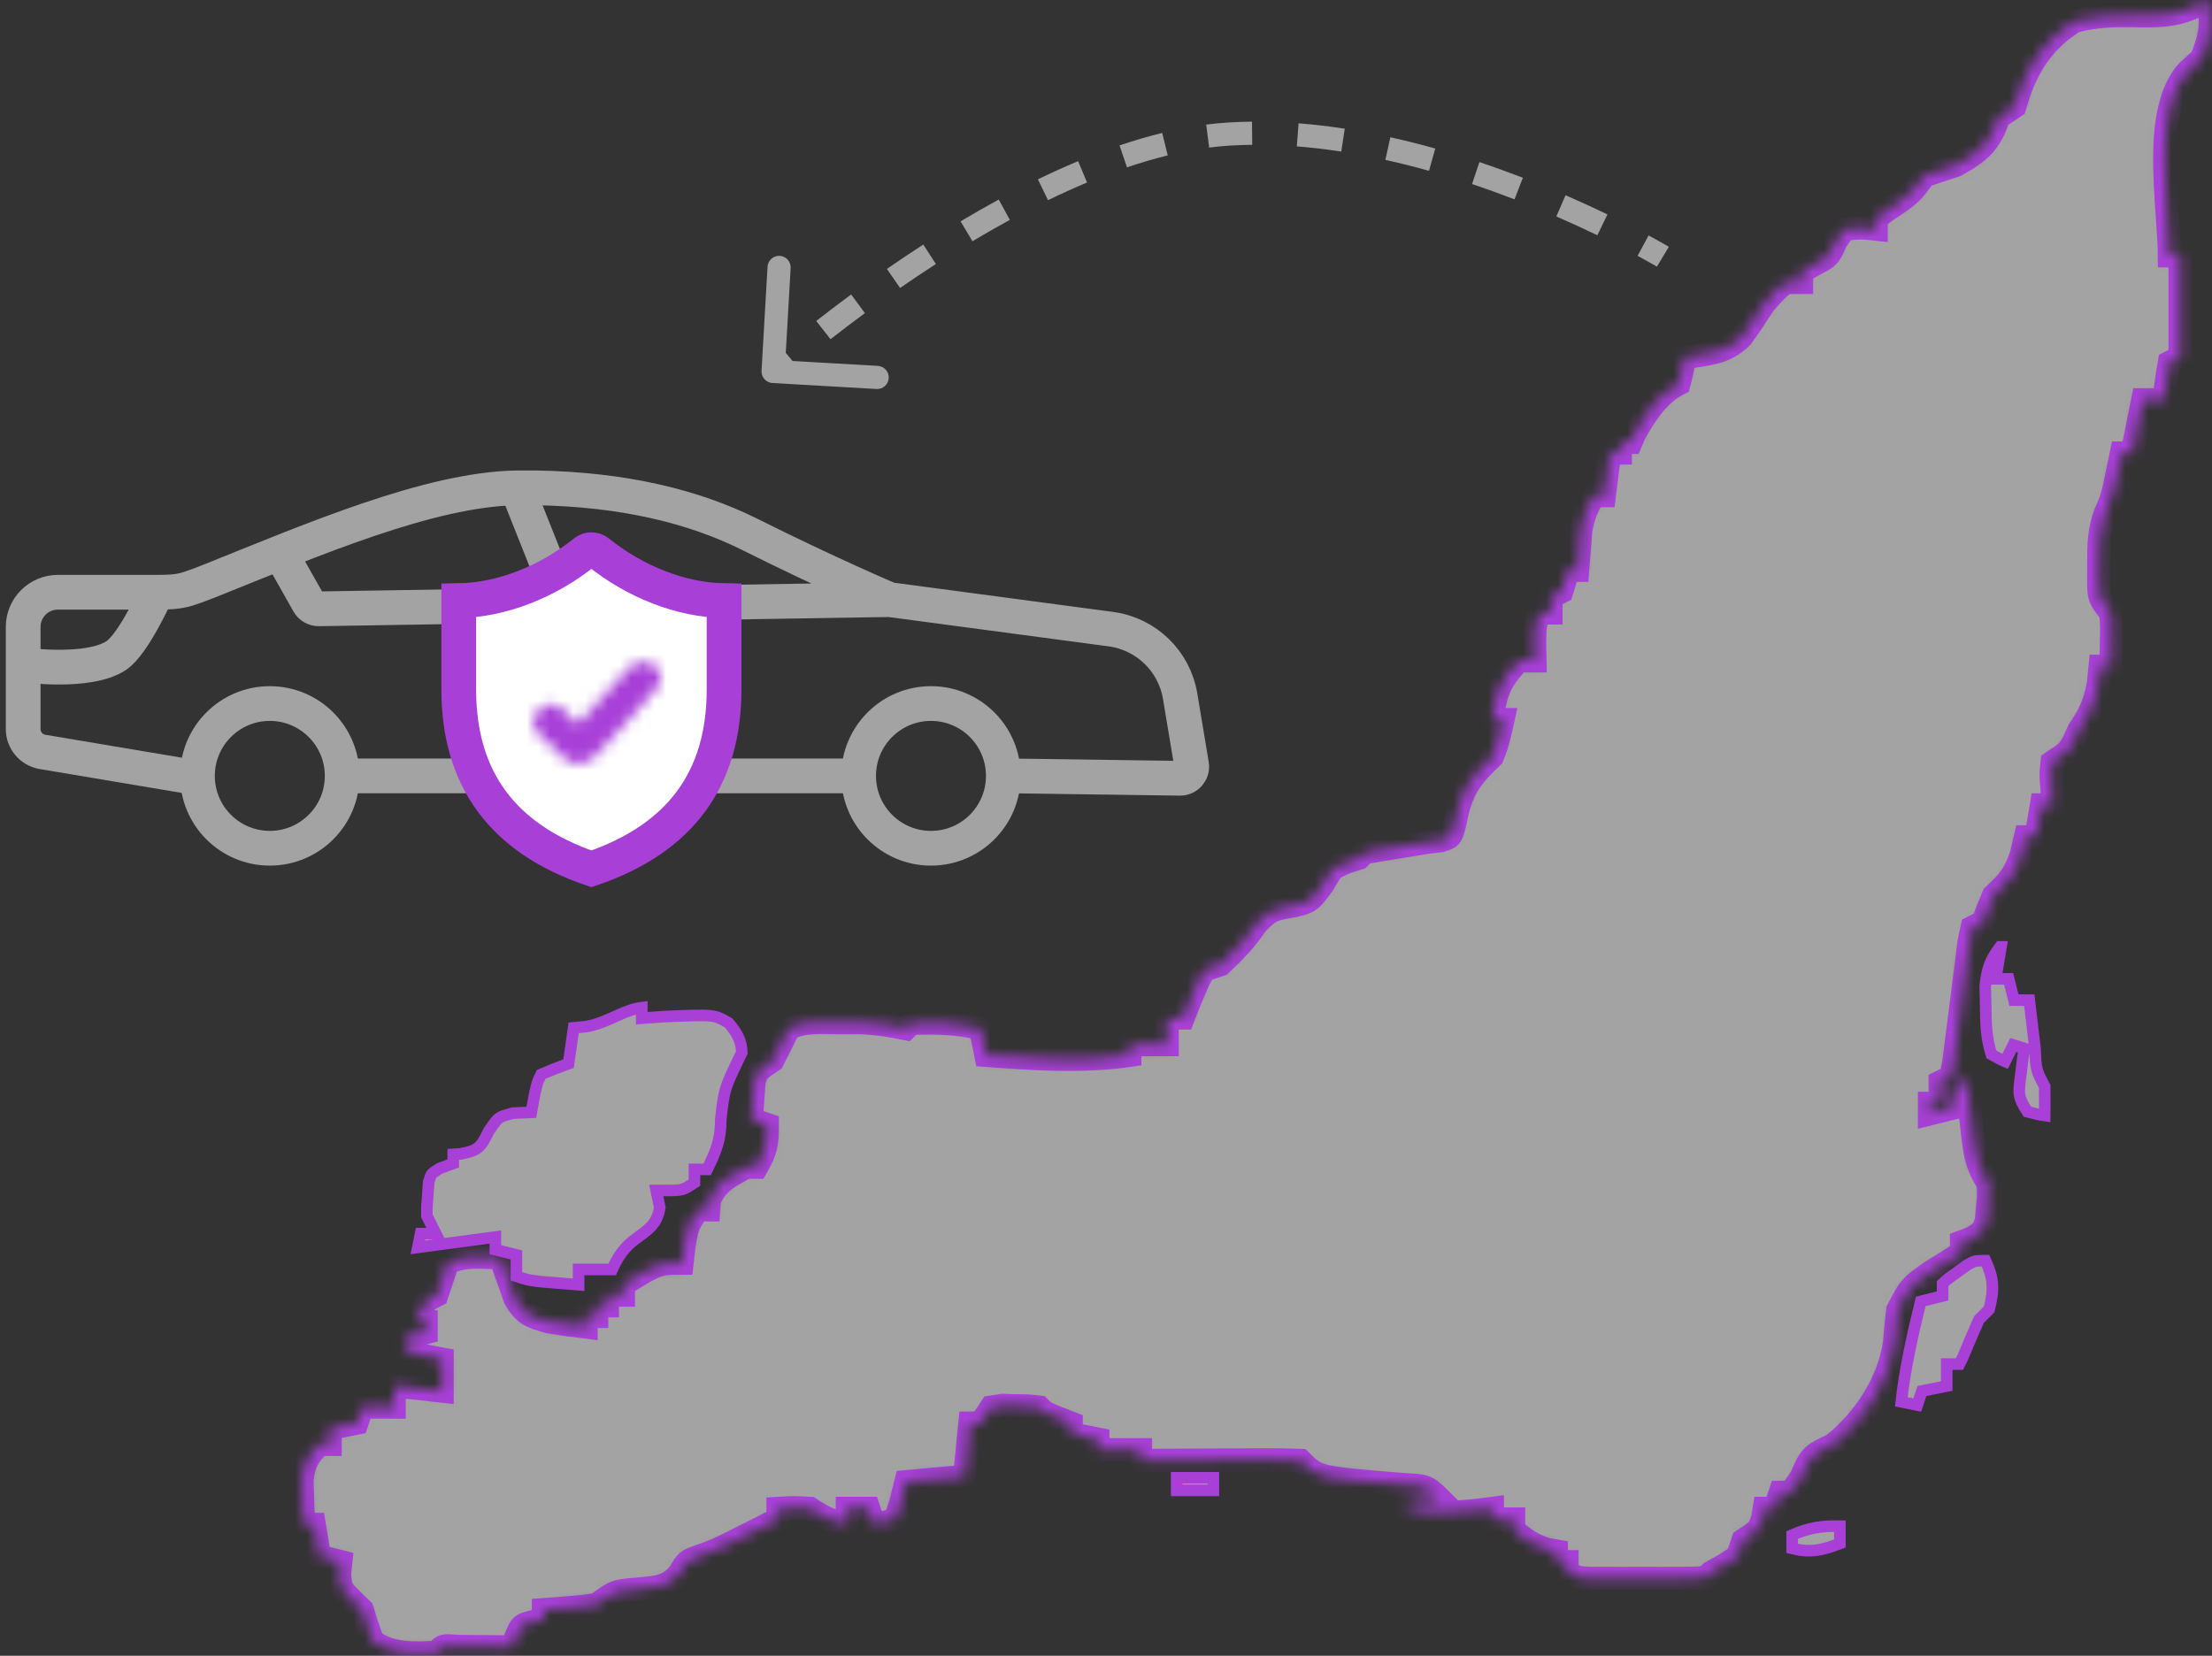 <svg width="191" height="143" viewBox="0 0 191 143" fill="none" xmlns="http://www.w3.org/2000/svg">
<rect x="0" y="0" width="191" height="143" fill="#333333" stroke="none"/>
<mask id="path-1-inside-1_52_333" fill="white">
<path d="M190.544 0C191.159 1.844 190.807 3.307 190.084 5.064C189.695 5.415 189.305 5.766 188.904 6.128C185.756 9.599 187.281 17.6 187.322 22.095C187.626 22.095 187.93 22.095 188.243 22.095C188.243 24.982 188.243 27.868 188.243 30.842C187.939 30.994 187.635 31.145 187.322 31.302C187.135 32.37 186.979 33.446 186.862 34.524C186.254 34.524 185.646 34.524 185.02 34.524C184.954 34.856 184.887 35.189 184.819 35.531C184.579 36.73 184.34 37.929 184.1 39.127C183.796 39.127 183.492 39.127 183.179 39.127C183.123 39.4 183.068 39.672 183.01 39.953C182.933 40.316 182.856 40.68 182.776 41.055C182.664 41.592 182.664 41.592 182.55 42.139C182.258 43.27 182.258 43.27 181.773 44.369C181.241 45.84 181.216 47.06 181.223 48.621C181.22 49.14 181.218 49.659 181.216 50.193C181.236 51.642 181.236 51.642 182.258 52.937C182.348 54.079 182.348 54.079 182.316 55.325C182.308 55.74 182.299 56.154 182.291 56.582C182.275 57.056 182.275 57.056 182.258 57.54C181.955 57.54 181.651 57.54 181.338 57.54C181.29 58.024 181.243 58.509 181.194 59.008C180.882 60.736 180.464 61.633 179.497 63.064C179.345 63.396 179.193 63.729 179.036 64.071C178.576 64.905 178.576 64.905 177.195 65.826C177.08 66.957 177.08 66.957 177.195 68.128C177.195 68.583 177.195 69.039 177.195 69.509C176.891 69.509 176.587 69.509 176.274 69.509C176.122 70.42 175.97 71.332 175.814 72.27C175.51 72.27 175.206 72.27 174.893 72.27C174.779 72.764 174.665 73.258 174.548 73.766C173.955 75.547 173.458 76.091 172.131 77.334C171.812 78.096 171.503 78.863 171.211 79.636C170.907 79.788 170.603 79.939 170.29 80.096C170.001 81.383 170.001 81.383 169.83 82.944C169.754 83.522 169.678 84.1 169.6 84.696C169.522 85.311 169.446 85.925 169.369 86.54C169.221 87.74 169.067 88.938 168.909 90.137C168.843 90.671 168.776 91.206 168.708 91.757C168.622 92.162 168.537 92.567 168.449 92.985C168.145 93.137 167.841 93.289 167.528 93.445C167.528 94.053 167.528 94.661 167.528 95.287C167.224 95.287 166.921 95.287 166.608 95.287C166.608 95.59 166.608 95.894 166.608 96.207C167.215 96.055 167.823 95.903 168.449 95.747C168.601 94.987 168.753 94.228 168.909 93.445C169.213 93.445 169.517 93.445 169.83 93.445C169.886 93.961 169.941 94.477 169.999 95.008C170.077 95.686 170.154 96.364 170.233 97.042C170.269 97.381 170.305 97.721 170.342 98.071C170.541 99.759 170.713 100.755 171.671 102.191C171.725 103.2 171.725 103.2 171.614 104.292C171.584 104.653 171.554 105.014 171.524 105.387C171.211 106.334 171.211 106.334 170.265 106.922C169.969 107.032 169.674 107.142 169.369 107.255C169.369 107.559 169.369 107.863 169.369 108.176C168.554 108.708 167.727 109.222 166.895 109.729C164.927 111.09 164.927 111.09 163.862 113.151C163.754 114.084 163.663 115.018 163.587 115.954C163.105 119.367 160.971 122.586 158.322 124.747C157.989 124.909 157.657 125.07 157.315 125.236C156.221 125.802 156.033 126.394 155.56 127.509C155.256 127.965 154.952 128.421 154.639 128.89C154.335 128.89 154.032 128.89 153.719 128.89C153.567 129.346 153.415 129.802 153.258 130.271C152.954 130.271 152.651 130.271 152.338 130.271C152.29 130.556 152.243 130.841 152.194 131.134C151.877 132.112 151.877 132.112 150.496 133.033C150.344 133.489 150.192 133.944 150.036 134.414C148.885 135.162 148.885 135.162 147.734 135.795C147.582 135.947 147.431 136.099 147.274 136.255C146.465 136.301 145.655 136.315 144.845 136.316C144.352 136.317 143.859 136.318 143.351 136.318C142.833 136.316 142.314 136.315 141.779 136.313C141.262 136.315 140.745 136.316 140.212 136.318C139.718 136.318 139.225 136.317 138.717 136.316C138.262 136.316 137.807 136.315 137.338 136.315C136.226 136.255 136.226 136.255 135.306 135.795C135.306 135.491 135.306 135.187 135.306 134.874C135.002 134.874 134.698 134.874 134.385 134.874C134.385 134.57 134.385 134.267 134.385 133.954C134.119 133.906 133.853 133.859 133.579 133.81C132.38 133.443 131.635 132.945 130.702 132.112C130.702 131.809 130.702 131.505 130.702 131.192C130.095 131.192 129.487 131.192 128.861 131.192C128.861 130.888 128.861 130.584 128.861 130.271C128.561 130.31 128.261 130.348 127.951 130.388C125.693 130.651 123.737 130.802 121.496 130.271C121.496 130.119 121.496 129.967 121.496 129.811C122.407 129.659 123.319 129.507 124.258 129.35C123.155 128.248 122.859 128.31 121.352 128.228C113.781 127.62 113.781 127.62 112.29 126.128C111.268 126.088 110.246 126.079 109.224 126.083C108.918 126.084 108.612 126.085 108.297 126.085C107.317 126.088 106.336 126.094 105.356 126.099C104.693 126.102 104.03 126.104 103.366 126.106C101.738 126.111 100.109 126.119 98.48 126.128C98.48 125.824 98.48 125.521 98.48 125.208C97.265 125.208 96.049 125.208 94.797 125.208C94.797 124.904 94.797 124.6 94.797 124.287C94.038 124.135 93.278 123.983 92.496 123.827C92.496 123.523 92.496 123.219 92.496 122.906C92.126 122.763 91.755 122.621 91.374 122.474C90.194 121.985 90.194 121.985 89.734 121.525C88.782 121.415 88.782 121.415 87.691 121.41C87.322 121.398 86.952 121.386 86.571 121.374C86.248 121.424 85.924 121.474 85.591 121.525C85.287 121.981 84.983 122.436 84.67 122.906C84.367 122.906 84.063 122.906 83.75 122.906C83.598 124.425 83.446 125.944 83.289 127.509C81.618 127.661 79.947 127.813 78.226 127.969C78.074 128.577 77.922 129.185 77.766 129.811C77.614 130.266 77.462 130.722 77.305 131.192C76.356 131.508 76.356 131.508 75.464 131.652C75.236 130.968 75.236 130.968 75.004 130.271C74.396 130.271 73.788 130.271 73.162 130.271C73.162 130.727 73.162 131.182 73.162 131.652C71.799 131.37 71.146 131.075 69.94 130.271C68.501 130.194 68.501 130.194 67.178 130.271C67.178 130.575 67.178 130.879 67.178 131.192C66.306 131.634 65.433 132.075 64.56 132.515C64.074 132.761 63.588 133.006 63.087 133.26C61.654 133.954 61.654 133.954 60.408 134.389C59.289 134.796 59.289 134.796 58.693 135.82C57.663 137.099 56.781 137.051 55.181 137.233C53.12 137.392 53.12 137.392 51.527 138.557C50.43 138.747 50.43 138.747 49.168 138.845C48.54 138.896 48.54 138.896 47.898 138.949C47.577 138.971 47.255 138.994 46.924 139.017C46.924 139.321 46.924 139.625 46.924 139.938C46.639 139.976 46.354 140.014 46.061 140.053C44.997 140.307 44.997 140.307 44.561 141.34C44.364 141.785 44.364 141.785 44.162 142.239C43.735 142.234 43.309 142.229 42.869 142.223C42.042 142.217 42.042 142.217 41.199 142.211C40.374 142.203 40.374 142.203 39.532 142.194C38.229 142.083 38.229 142.083 37.718 142.7C35.68 142.817 33.954 142.886 32.194 141.779C31.857 140.869 31.552 139.947 31.273 139.017C30.95 138.704 30.627 138.391 30.295 138.068C29.432 137.176 29.432 137.176 29.317 135.91C29.355 135.568 29.393 135.226 29.432 134.874C28.824 134.722 28.216 134.57 27.59 134.414C27.439 133.503 27.287 132.591 27.13 131.652C26.826 131.652 26.523 131.652 26.209 131.652C26.172 130.847 26.145 130.041 26.123 129.235C26.107 128.787 26.091 128.338 26.075 127.876C26.229 126.406 26.562 125.793 27.59 124.747C27.894 124.747 28.198 124.747 28.511 124.747C28.511 124.291 28.511 123.836 28.511 123.366C29.271 123.214 30.03 123.062 30.813 122.906C30.965 122.45 31.116 121.994 31.273 121.525C32.184 121.525 33.096 121.525 34.035 121.525C34.035 120.917 34.035 120.31 34.035 119.684C35.402 119.836 36.769 119.987 38.178 120.144C38.178 119.233 38.178 118.321 38.178 117.382C37.817 117.316 37.456 117.249 37.084 117.181C35.876 116.922 35.876 116.922 34.956 116.461C34.956 116.158 34.956 115.854 34.956 115.541C35.563 115.389 36.171 115.237 36.797 115.08C36.797 114.777 36.797 114.473 36.797 114.16C36.493 114.16 36.189 114.16 35.876 114.16C36.682 112.376 36.682 112.376 37.718 111.858C37.869 111.402 38.021 110.947 38.178 110.477C38.33 110.021 38.482 109.566 38.638 109.096C40.118 108.356 41.601 108.609 43.241 108.636C43.401 109.118 43.401 109.118 43.563 109.611C43.713 110.029 43.864 110.448 44.018 110.88C44.162 111.297 44.306 111.713 44.455 112.142C45.253 113.537 45.859 113.737 47.384 114.16C48.455 114.335 49.529 114.493 50.606 114.62C50.606 114.316 50.606 114.012 50.606 113.699C50.91 113.699 51.214 113.699 51.527 113.699C51.527 113.396 51.527 113.092 51.527 112.779C51.831 112.779 52.135 112.779 52.448 112.779C52.448 112.475 52.448 112.171 52.448 111.858C52.904 111.858 53.359 111.858 53.829 111.858C53.829 111.554 53.829 111.251 53.829 110.938C56.821 109.096 56.821 109.096 58.892 109.096C58.949 108.593 59.006 108.09 59.065 107.571C59.353 105.874 59.353 105.874 60.273 104.493C60.577 104.493 60.881 104.493 61.194 104.493C61.213 104.227 61.232 103.961 61.251 103.687C61.863 102.114 62.988 101.627 64.416 100.81C64.72 100.81 65.024 100.81 65.337 100.81C66.149 99.389 66.257 98.862 66.257 97.128C65.802 96.976 65.346 96.824 64.876 96.668C64.917 95.996 64.966 95.325 65.02 94.654C65.047 94.28 65.074 93.906 65.101 93.521C65.337 92.525 65.337 92.525 66.718 91.604C67.186 90.687 67.646 89.767 68.099 88.842C69.474 88.154 70.879 88.316 72.385 88.324C72.991 88.323 73.597 88.322 74.221 88.321C75.631 88.371 76.854 88.559 78.226 88.842C78.378 88.69 78.53 88.538 78.686 88.382C80.77 88.312 82.637 88.334 84.67 88.842C84.898 89.981 84.898 89.981 85.131 91.144C89.335 91.461 93.364 91.743 97.559 91.144C97.559 90.84 97.559 90.536 97.559 90.223C98.623 90.223 99.686 90.223 100.782 90.223C100.782 89.463 100.782 88.704 100.782 87.921C101.237 87.921 101.693 87.921 102.163 87.921C102.295 87.58 102.428 87.238 102.565 86.886C103.491 84.624 103.491 84.624 104.004 83.778C104.46 83.627 104.915 83.475 105.385 83.318C106.59 82.205 107.602 81.141 108.521 79.779C109.61 78.627 109.889 78.557 111.369 78.284C113.033 77.967 113.135 77.898 114.217 76.413C114.493 75.958 114.768 75.502 115.052 75.032C116.289 74.428 116.289 74.428 117.353 74.112C117.505 73.96 117.657 73.808 117.813 73.651C118.702 73.479 119.595 73.33 120.489 73.191C121.439 73.043 122.389 72.89 123.337 72.731C123.686 72.691 124.035 72.65 124.395 72.609C125.285 72.333 125.285 72.333 125.58 71.299C125.666 70.898 125.752 70.497 125.84 70.084C126.41 67.879 127.201 66.941 128.861 65.366C129.305 64.292 129.535 63.286 129.782 62.143C129.478 62.143 129.174 62.143 128.861 62.143C129.068 59.92 129.573 58.669 131.163 57.08C131.618 57.08 132.074 57.08 132.544 57.08C132.53 56.311 132.53 56.311 132.515 55.526C132.544 53.858 132.544 53.858 133.004 52.937C133.308 52.937 133.612 52.937 133.925 52.937C133.925 52.481 133.925 52.026 133.925 51.556C134.229 51.404 134.532 51.252 134.845 51.096C135.146 50.164 135.146 50.164 135.306 49.254C135.609 49.254 135.913 49.254 136.226 49.254C136.249 48.944 136.271 48.633 136.295 48.312C136.329 47.902 136.363 47.491 136.399 47.068C136.431 46.662 136.463 46.256 136.496 45.838C136.686 44.656 137.014 43.842 137.607 42.81C137.911 42.81 138.215 42.81 138.528 42.81C138.68 41.595 138.832 40.379 138.988 39.127C139.292 39.127 139.596 39.127 139.909 39.127C139.909 38.824 139.909 38.52 139.909 38.207C140.213 38.207 140.517 38.207 140.83 38.207C140.934 37.96 141.038 37.713 141.146 37.459C142.07 35.787 143.236 34.011 144.972 33.143C145.274 31.98 145.274 31.98 145.433 30.842C145.7 30.818 145.967 30.794 146.242 30.77C147.925 30.525 149.164 30.328 150.401 29.105C151.079 28.167 151.711 27.211 152.338 26.238C153.345 25.087 153.345 25.087 154.179 24.397C154.635 24.397 155.09 24.397 155.56 24.397C155.56 24.093 155.56 23.789 155.56 23.476C155.911 23.277 156.262 23.078 156.624 22.872C157.945 22.186 157.945 22.186 158.523 20.858C158.761 20.507 158.998 20.156 159.242 19.794C160.71 19.65 160.71 19.65 162.004 19.794C162.004 19.49 162.004 19.186 162.004 18.873C162.677 18.328 162.677 18.328 163.558 17.751C164.806 16.932 165.285 16.483 166.147 15.191C167.066 14.877 167.987 14.572 168.909 14.27C170.994 13.107 171.825 12.367 172.592 10.127C173.275 9.671 173.275 9.671 173.973 9.206C174.096 8.808 174.22 8.409 174.347 7.998C175.286 5.329 176.717 3.35 179.123 1.841C181.065 1.332 182.724 1.305 184.718 1.359C186.944 1.399 188.652 1.262 190.544 0Z"/>
</mask>
<path d="M190.544 0C191.159 1.844 190.807 3.307 190.084 5.064C189.695 5.415 189.305 5.766 188.904 6.128C185.756 9.599 187.281 17.6 187.322 22.095C187.626 22.095 187.93 22.095 188.243 22.095C188.243 24.982 188.243 27.868 188.243 30.842C187.939 30.994 187.635 31.145 187.322 31.302C187.135 32.37 186.979 33.446 186.862 34.524C186.254 34.524 185.646 34.524 185.02 34.524C184.954 34.856 184.887 35.189 184.819 35.531C184.579 36.73 184.34 37.929 184.1 39.127C183.796 39.127 183.492 39.127 183.179 39.127C183.123 39.4 183.068 39.672 183.01 39.953C182.933 40.316 182.856 40.68 182.776 41.055C182.664 41.592 182.664 41.592 182.55 42.139C182.258 43.27 182.258 43.27 181.773 44.369C181.241 45.84 181.216 47.06 181.223 48.621C181.22 49.14 181.218 49.659 181.216 50.193C181.236 51.642 181.236 51.642 182.258 52.937C182.348 54.079 182.348 54.079 182.316 55.325C182.308 55.74 182.299 56.154 182.291 56.582C182.275 57.056 182.275 57.056 182.258 57.54C181.955 57.54 181.651 57.54 181.338 57.54C181.29 58.024 181.243 58.509 181.194 59.008C180.882 60.736 180.464 61.633 179.497 63.064C179.345 63.396 179.193 63.729 179.036 64.071C178.576 64.905 178.576 64.905 177.195 65.826C177.08 66.957 177.08 66.957 177.195 68.128C177.195 68.583 177.195 69.039 177.195 69.509C176.891 69.509 176.587 69.509 176.274 69.509C176.122 70.42 175.97 71.332 175.814 72.27C175.51 72.27 175.206 72.27 174.893 72.27C174.779 72.764 174.665 73.258 174.548 73.766C173.955 75.547 173.458 76.091 172.131 77.334C171.812 78.096 171.503 78.863 171.211 79.636C170.907 79.788 170.603 79.939 170.29 80.096C170.001 81.383 170.001 81.383 169.83 82.944C169.754 83.522 169.678 84.1 169.6 84.696C169.522 85.311 169.446 85.925 169.369 86.54C169.221 87.74 169.067 88.938 168.909 90.137C168.843 90.671 168.776 91.206 168.708 91.757C168.622 92.162 168.537 92.567 168.449 92.985C168.145 93.137 167.841 93.289 167.528 93.445C167.528 94.053 167.528 94.661 167.528 95.287C167.224 95.287 166.921 95.287 166.608 95.287C166.608 95.59 166.608 95.894 166.608 96.207C167.215 96.055 167.823 95.903 168.449 95.747C168.601 94.987 168.753 94.228 168.909 93.445C169.213 93.445 169.517 93.445 169.83 93.445C169.886 93.961 169.941 94.477 169.999 95.008C170.077 95.686 170.154 96.364 170.233 97.042C170.269 97.381 170.305 97.721 170.342 98.071C170.541 99.759 170.713 100.755 171.671 102.191C171.725 103.2 171.725 103.2 171.614 104.292C171.584 104.653 171.554 105.014 171.524 105.387C171.211 106.334 171.211 106.334 170.265 106.922C169.969 107.032 169.674 107.142 169.369 107.255C169.369 107.559 169.369 107.863 169.369 108.176C168.554 108.708 167.727 109.222 166.895 109.729C164.927 111.09 164.927 111.09 163.862 113.151C163.754 114.084 163.663 115.018 163.587 115.954C163.105 119.367 160.971 122.586 158.322 124.747C157.989 124.909 157.657 125.07 157.315 125.236C156.221 125.802 156.033 126.394 155.56 127.509C155.256 127.965 154.952 128.421 154.639 128.89C154.335 128.89 154.032 128.89 153.719 128.89C153.567 129.346 153.415 129.802 153.258 130.271C152.954 130.271 152.651 130.271 152.338 130.271C152.29 130.556 152.243 130.841 152.194 131.134C151.877 132.112 151.877 132.112 150.496 133.033C150.344 133.489 150.192 133.944 150.036 134.414C148.885 135.162 148.885 135.162 147.734 135.795C147.582 135.947 147.431 136.099 147.274 136.255C146.465 136.301 145.655 136.315 144.845 136.316C144.352 136.317 143.859 136.318 143.351 136.318C142.833 136.316 142.314 136.315 141.779 136.313C141.262 136.315 140.745 136.316 140.212 136.318C139.718 136.318 139.225 136.317 138.717 136.316C138.262 136.316 137.807 136.315 137.338 136.315C136.226 136.255 136.226 136.255 135.306 135.795C135.306 135.491 135.306 135.187 135.306 134.874C135.002 134.874 134.698 134.874 134.385 134.874C134.385 134.57 134.385 134.267 134.385 133.954C134.119 133.906 133.853 133.859 133.579 133.81C132.38 133.443 131.635 132.945 130.702 132.112C130.702 131.809 130.702 131.505 130.702 131.192C130.095 131.192 129.487 131.192 128.861 131.192C128.861 130.888 128.861 130.584 128.861 130.271C128.561 130.31 128.261 130.348 127.951 130.388C125.693 130.651 123.737 130.802 121.496 130.271C121.496 130.119 121.496 129.967 121.496 129.811C122.407 129.659 123.319 129.507 124.258 129.35C123.155 128.248 122.859 128.31 121.352 128.228C113.781 127.62 113.781 127.62 112.29 126.128C111.268 126.088 110.246 126.079 109.224 126.083C108.918 126.084 108.612 126.085 108.297 126.085C107.317 126.088 106.336 126.094 105.356 126.099C104.693 126.102 104.03 126.104 103.366 126.106C101.738 126.111 100.109 126.119 98.48 126.128C98.48 125.824 98.48 125.521 98.48 125.208C97.265 125.208 96.049 125.208 94.797 125.208C94.797 124.904 94.797 124.6 94.797 124.287C94.038 124.135 93.278 123.983 92.496 123.827C92.496 123.523 92.496 123.219 92.496 122.906C92.126 122.763 91.755 122.621 91.374 122.474C90.194 121.985 90.194 121.985 89.734 121.525C88.782 121.415 88.782 121.415 87.691 121.41C87.322 121.398 86.952 121.386 86.571 121.374C86.248 121.424 85.924 121.474 85.591 121.525C85.287 121.981 84.983 122.436 84.67 122.906C84.367 122.906 84.063 122.906 83.75 122.906C83.598 124.425 83.446 125.944 83.289 127.509C81.618 127.661 79.947 127.813 78.226 127.969C78.074 128.577 77.922 129.185 77.766 129.811C77.614 130.266 77.462 130.722 77.305 131.192C76.356 131.508 76.356 131.508 75.464 131.652C75.236 130.968 75.236 130.968 75.004 130.271C74.396 130.271 73.788 130.271 73.162 130.271C73.162 130.727 73.162 131.182 73.162 131.652C71.799 131.37 71.146 131.075 69.94 130.271C68.501 130.194 68.501 130.194 67.178 130.271C67.178 130.575 67.178 130.879 67.178 131.192C66.306 131.634 65.433 132.075 64.56 132.515C64.074 132.761 63.588 133.006 63.087 133.26C61.654 133.954 61.654 133.954 60.408 134.389C59.289 134.796 59.289 134.796 58.693 135.82C57.663 137.099 56.781 137.051 55.181 137.233C53.12 137.392 53.12 137.392 51.527 138.557C50.43 138.747 50.43 138.747 49.168 138.845C48.54 138.896 48.54 138.896 47.898 138.949C47.577 138.971 47.255 138.994 46.924 139.017C46.924 139.321 46.924 139.625 46.924 139.938C46.639 139.976 46.354 140.014 46.061 140.053C44.997 140.307 44.997 140.307 44.561 141.34C44.364 141.785 44.364 141.785 44.162 142.239C43.735 142.234 43.309 142.229 42.869 142.223C42.042 142.217 42.042 142.217 41.199 142.211C40.374 142.203 40.374 142.203 39.532 142.194C38.229 142.083 38.229 142.083 37.718 142.7C35.68 142.817 33.954 142.886 32.194 141.779C31.857 140.869 31.552 139.947 31.273 139.017C30.95 138.704 30.627 138.391 30.295 138.068C29.432 137.176 29.432 137.176 29.317 135.91C29.355 135.568 29.393 135.226 29.432 134.874C28.824 134.722 28.216 134.57 27.59 134.414C27.439 133.503 27.287 132.591 27.13 131.652C26.826 131.652 26.523 131.652 26.209 131.652C26.172 130.847 26.145 130.041 26.123 129.235C26.107 128.787 26.091 128.338 26.075 127.876C26.229 126.406 26.562 125.793 27.59 124.747C27.894 124.747 28.198 124.747 28.511 124.747C28.511 124.291 28.511 123.836 28.511 123.366C29.271 123.214 30.03 123.062 30.813 122.906C30.965 122.45 31.116 121.994 31.273 121.525C32.184 121.525 33.096 121.525 34.035 121.525C34.035 120.917 34.035 120.31 34.035 119.684C35.402 119.836 36.769 119.987 38.178 120.144C38.178 119.233 38.178 118.321 38.178 117.382C37.817 117.316 37.456 117.249 37.084 117.181C35.876 116.922 35.876 116.922 34.956 116.461C34.956 116.158 34.956 115.854 34.956 115.541C35.563 115.389 36.171 115.237 36.797 115.08C36.797 114.777 36.797 114.473 36.797 114.16C36.493 114.16 36.189 114.16 35.876 114.16C36.682 112.376 36.682 112.376 37.718 111.858C37.869 111.402 38.021 110.947 38.178 110.477C38.33 110.021 38.482 109.566 38.638 109.096C40.118 108.356 41.601 108.609 43.241 108.636C43.401 109.118 43.401 109.118 43.563 109.611C43.713 110.029 43.864 110.448 44.018 110.88C44.162 111.297 44.306 111.713 44.455 112.142C45.253 113.537 45.859 113.737 47.384 114.16C48.455 114.335 49.529 114.493 50.606 114.62C50.606 114.316 50.606 114.012 50.606 113.699C50.91 113.699 51.214 113.699 51.527 113.699C51.527 113.396 51.527 113.092 51.527 112.779C51.831 112.779 52.135 112.779 52.448 112.779C52.448 112.475 52.448 112.171 52.448 111.858C52.904 111.858 53.359 111.858 53.829 111.858C53.829 111.554 53.829 111.251 53.829 110.938C56.821 109.096 56.821 109.096 58.892 109.096C58.949 108.593 59.006 108.09 59.065 107.571C59.353 105.874 59.353 105.874 60.273 104.493C60.577 104.493 60.881 104.493 61.194 104.493C61.213 104.227 61.232 103.961 61.251 103.687C61.863 102.114 62.988 101.627 64.416 100.81C64.72 100.81 65.024 100.81 65.337 100.81C66.149 99.389 66.257 98.862 66.257 97.128C65.802 96.976 65.346 96.824 64.876 96.668C64.917 95.996 64.966 95.325 65.02 94.654C65.047 94.28 65.074 93.906 65.101 93.521C65.337 92.525 65.337 92.525 66.718 91.604C67.186 90.687 67.646 89.767 68.099 88.842C69.474 88.154 70.879 88.316 72.385 88.324C72.991 88.323 73.597 88.322 74.221 88.321C75.631 88.371 76.854 88.559 78.226 88.842C78.378 88.69 78.53 88.538 78.686 88.382C80.77 88.312 82.637 88.334 84.67 88.842C84.898 89.981 84.898 89.981 85.131 91.144C89.335 91.461 93.364 91.743 97.559 91.144C97.559 90.84 97.559 90.536 97.559 90.223C98.623 90.223 99.686 90.223 100.782 90.223C100.782 89.463 100.782 88.704 100.782 87.921C101.237 87.921 101.693 87.921 102.163 87.921C102.295 87.58 102.428 87.238 102.565 86.886C103.491 84.624 103.491 84.624 104.004 83.778C104.46 83.627 104.915 83.475 105.385 83.318C106.59 82.205 107.602 81.141 108.521 79.779C109.61 78.627 109.889 78.557 111.369 78.284C113.033 77.967 113.135 77.898 114.217 76.413C114.493 75.958 114.768 75.502 115.052 75.032C116.289 74.428 116.289 74.428 117.353 74.112C117.505 73.96 117.657 73.808 117.813 73.651C118.702 73.479 119.595 73.33 120.489 73.191C121.439 73.043 122.389 72.89 123.337 72.731C123.686 72.691 124.035 72.65 124.395 72.609C125.285 72.333 125.285 72.333 125.58 71.299C125.666 70.898 125.752 70.497 125.84 70.084C126.41 67.879 127.201 66.941 128.861 65.366C129.305 64.292 129.535 63.286 129.782 62.143C129.478 62.143 129.174 62.143 128.861 62.143C129.068 59.92 129.573 58.669 131.163 57.08C131.618 57.08 132.074 57.08 132.544 57.08C132.53 56.311 132.53 56.311 132.515 55.526C132.544 53.858 132.544 53.858 133.004 52.937C133.308 52.937 133.612 52.937 133.925 52.937C133.925 52.481 133.925 52.026 133.925 51.556C134.229 51.404 134.532 51.252 134.845 51.096C135.146 50.164 135.146 50.164 135.306 49.254C135.609 49.254 135.913 49.254 136.226 49.254C136.249 48.944 136.271 48.633 136.295 48.312C136.329 47.902 136.363 47.491 136.399 47.068C136.431 46.662 136.463 46.256 136.496 45.838C136.686 44.656 137.014 43.842 137.607 42.81C137.911 42.81 138.215 42.81 138.528 42.81C138.68 41.595 138.832 40.379 138.988 39.127C139.292 39.127 139.596 39.127 139.909 39.127C139.909 38.824 139.909 38.52 139.909 38.207C140.213 38.207 140.517 38.207 140.83 38.207C140.934 37.96 141.038 37.713 141.146 37.459C142.07 35.787 143.236 34.011 144.972 33.143C145.274 31.98 145.274 31.98 145.433 30.842C145.7 30.818 145.967 30.794 146.242 30.77C147.925 30.525 149.164 30.328 150.401 29.105C151.079 28.167 151.711 27.211 152.338 26.238C153.345 25.087 153.345 25.087 154.179 24.397C154.635 24.397 155.09 24.397 155.56 24.397C155.56 24.093 155.56 23.789 155.56 23.476C155.911 23.277 156.262 23.078 156.624 22.872C157.945 22.186 157.945 22.186 158.523 20.858C158.761 20.507 158.998 20.156 159.242 19.794C160.71 19.65 160.71 19.65 162.004 19.794C162.004 19.49 162.004 19.186 162.004 18.873C162.677 18.328 162.677 18.328 163.558 17.751C164.806 16.932 165.285 16.483 166.147 15.191C167.066 14.877 167.987 14.572 168.909 14.27C170.994 13.107 171.825 12.367 172.592 10.127C173.275 9.671 173.275 9.671 173.973 9.206C174.096 8.808 174.22 8.409 174.347 7.998C175.286 5.329 176.717 3.35 179.123 1.841C181.065 1.332 182.724 1.305 184.718 1.359C186.944 1.399 188.652 1.262 190.544 0Z" fill="#A3A3A3" stroke="#A840D8" stroke-width="2" mask="url(#path-1-inside-1_52_333)"/>
<path d="M44.593 108.382L44.214 108.287C43.737 108.168 43.26 108.048 42.773 107.927V106.837L42.208 106.912C39.075 107.33 38.849 107.36 36.08 107.729C36.159 107.337 36.239 106.943 36.319 106.544H37.626L37.265 105.82C37.132 105.554 36.998 105.287 36.861 105.014C36.854 104.195 36.857 104.165 36.946 103.131V103.123C36.97 102.78 36.994 102.437 37.019 102.085C37.163 101.619 37.211 101.497 37.288 101.4C37.373 101.294 37.508 101.201 37.975 100.909C38.25 100.807 38.526 100.706 38.81 100.601L39.136 100.481V99.696C39.318 99.686 39.501 99.676 39.687 99.666L39.726 99.663L39.764 99.655C40.408 99.518 40.903 99.425 41.286 99.109C41.482 98.947 41.63 98.746 41.77 98.513C41.903 98.29 42.046 98.007 42.221 97.661C42.698 96.967 42.877 96.721 43.091 96.565C43.296 96.416 43.549 96.337 44.284 96.138C44.678 96.121 45.073 96.103 45.48 96.085L45.877 96.067L45.948 95.675C46.013 95.324 46.078 94.972 46.145 94.61C46.275 94.001 46.333 93.737 46.41 93.508C46.476 93.312 46.558 93.139 46.733 92.789C47.417 92.492 48.109 92.215 48.809 91.964L49.093 91.862L49.135 91.563C49.267 90.639 49.399 89.714 49.534 88.768C49.883 88.734 50.234 88.701 50.593 88.666L50.613 88.664L50.633 88.66C51.719 88.464 52.626 88.011 53.44 87.649C54.11 87.351 54.732 87.108 55.415 87.024V87.938L55.952 87.899C56.382 87.868 56.811 87.836 57.253 87.803C59.547 87.704 60.632 87.659 61.334 87.734C61.948 87.8 62.234 87.951 62.901 88.334C63.631 89.18 64.026 89.878 64.052 90.901C63.878 91.259 63.861 91.296 63.651 91.729L63.648 91.734C63.114 92.864 62.821 93.48 62.637 94.125C62.452 94.77 62.378 95.439 62.239 96.666L62.236 96.694V96.722C62.236 98.46 61.822 99.43 61.059 100.997H59.963V102.136C59.417 102.498 59.176 102.644 58.904 102.721C58.59 102.811 58.22 102.815 57.279 102.815H56.666L56.79 103.417C56.849 103.705 56.908 103.994 56.969 104.29C56.84 105.053 56.592 105.511 56.24 105.895C55.845 106.327 55.327 106.669 54.583 107.221L54.566 107.234L54.551 107.249C53.697 108.005 53.276 108.704 52.86 109.636H49.959V110.957C49.335 110.906 48.71 110.856 48.085 110.803H48.084C47.636 110.767 47.189 110.729 46.728 110.691C46.116 110.619 45.842 110.586 45.553 110.519C45.311 110.463 45.057 110.382 44.593 110.228V108.382Z" fill="#A3A3A3" stroke="#A840D8"/>
<path d="M171.441 108.877C171.792 109.628 171.973 110.238 172.024 110.845C172.079 111.498 171.988 112.185 171.755 113.085C171.49 113.351 171.223 113.618 170.95 113.891L170.884 113.957L170.846 114.041C170.379 115.088 169.927 116.142 169.491 117.203C169.39 117.404 169.29 117.605 169.188 117.809H168.093V119.705C167.482 119.827 166.867 119.951 166.238 120.077L165.954 120.134L165.862 120.409C165.758 120.719 165.654 121.03 165.549 121.344C165.093 121.253 164.636 121.161 164.171 121.068C164.494 118.136 165.146 115.301 165.848 112.398L167.36 112.02L167.739 111.927V110.855C168.206 110.434 168.266 110.392 169.024 109.855L169.028 109.852C169.298 109.657 169.568 109.461 169.845 109.26C170.256 109.029 170.39 108.96 170.57 108.922C170.744 108.885 170.963 108.878 171.441 108.877Z" fill="#A3A3A3" stroke="#A840D8"/>
<path d="M172.78 81.781C172.661 82.498 172.541 83.219 172.418 83.956L172.32 84.539H173.439C173.56 85.02 173.681 85.504 173.804 85.999L173.899 86.378H175.223C175.267 86.757 175.312 87.139 175.357 87.529V87.531C175.439 88.216 175.521 88.901 175.603 89.586C175.642 89.926 175.681 90.266 175.721 90.617C175.753 91.432 175.77 91.919 175.89 92.371C176.006 92.805 176.214 93.197 176.55 93.821C176.563 94.66 176.562 95.501 176.552 96.34C176.037 96.267 175.838 96.219 175.062 96.016C174.617 95.332 174.446 94.951 174.385 94.575C174.315 94.15 174.376 93.693 174.498 92.752L174.499 92.748C174.575 92.13 174.575 92.127 174.652 91.501C174.718 91.028 174.718 91.027 174.785 90.544L173.843 90.251C173.607 90.721 173.372 91.192 173.133 91.67C172.701 91.485 172.55 91.403 171.948 91.056C171.503 89.635 171.477 88.452 171.457 86.849V86.844L171.421 85.187C171.499 84.379 171.615 83.797 171.822 83.269C172.009 82.79 172.283 82.335 172.701 81.781H172.78Z" fill="#A3A3A3" stroke="#A840D8"/>
<path d="M158.869 131.806V133.304C158.067 133.611 157.42 133.813 156.779 133.89C156.16 133.964 155.526 133.926 154.748 133.732V132.574C156.163 131.951 157.323 131.771 158.869 131.806Z" fill="#A3A3A3" stroke="#A840D8"/>
<path d="M104.771 127.631V128.715H101.603V127.631H104.771Z" fill="#A3A3A3" stroke="#A840D8"/>
<path d="M76.811 51.786L95.923 54.336C98.97 54.743 101.396 57.091 101.901 60.124L102.889 66.051C102.992 66.666 102.512 67.224 101.889 67.216L87.225 67.01M76.811 51.786C76.811 51.786 71.639 49.602 64.745 46.155C59.918 43.742 53.82 42.254 46.243 42.133C46.044 42.13 44.838 42.13 44.634 42.133M76.811 51.786L48.656 52.24M30.116 67.01H53.704H63.524H74M16 67.01L3.668 64.937C2.705 64.775 2 63.941 2 62.965V59.83V57.417M13.542 51.148H7.631H5C3.343 51.148 2 52.491 2 54.148V57.417M13.542 51.148V51.148C14.425 51.148 15.322 51.138 16.165 50.876C16.632 50.731 17.257 50.511 18.088 50.177C26.845 46.667 37.056 42.25 44.634 42.133M13.542 51.148C13.542 51.148 11.541 55.615 10.044 56.612C7.631 58.221 2 57.417 2 57.417M24.213 47.764L26.645 52.072C26.825 52.392 27.165 52.587 27.532 52.581L48.656 52.24M44.634 42.133L48.656 52.24" stroke="#A3A3A3" stroke-width="3"/>
<path d="M23.297 60.761C26.748 60.761 29.546 63.559 29.546 67.01C29.546 70.462 26.748 73.259 23.297 73.259C19.847 73.259 17.049 70.462 17.049 67.01C17.049 63.559 19.847 60.761 23.297 60.761ZM80.387 60.761C83.838 60.761 86.635 63.559 86.635 67.01C86.635 70.462 83.838 73.259 80.387 73.259C76.937 73.259 74.139 70.462 74.139 67.01C74.139 63.559 76.937 60.761 80.387 60.761Z" stroke="#A3A3A3" stroke-width="3"/>
<path d="M50.509 47.665C50.826 47.41 51.31 47.41 51.627 47.666C54.816 50.24 58.804 51.82 62.523 51.876V59.542C62.523 63.495 61.529 66.703 59.655 69.233C57.788 71.752 54.957 73.716 51.067 75.037C47.179 73.716 44.348 71.752 42.481 69.233C40.606 66.703 39.612 63.495 39.612 59.542V51.876C43.33 51.82 47.318 50.237 50.509 47.665Z" fill="white" stroke="#A840D8" stroke-width="3"/>
<mask id="path-10-inside-2_52_333" fill="white">
<path fill-rule="evenodd" clip-rule="evenodd" d="M57.01 58.169C56.88 57.715 56.518 57.364 56.059 57.25L55.908 57.212C55.439 57.095 54.942 57.197 54.558 57.49L54.421 57.594C54.373 57.631 54.329 57.672 54.289 57.716L52.512 59.681L49.895 62.54L48.544 61.224C48.215 60.904 47.75 60.767 47.301 60.857L47.209 60.875C47.07 60.903 46.939 60.961 46.825 61.045C46.413 61.349 46.138 61.803 46.06 62.309L46.056 62.338C46.006 62.66 46.116 62.986 46.35 63.212L48.647 65.428C48.904 65.676 49.226 65.845 49.576 65.915L49.662 65.932C49.924 65.984 50.194 65.967 50.447 65.883C50.597 65.833 50.741 65.763 50.873 65.675L51.164 65.48C51.245 65.426 51.32 65.363 51.386 65.292L54.145 62.336L56.73 59.407C57.028 59.069 57.133 58.602 57.01 58.169Z"/>
</mask>
<path fill-rule="evenodd" clip-rule="evenodd" d="M57.01 58.169C56.88 57.715 56.518 57.364 56.059 57.25L55.908 57.212C55.439 57.095 54.942 57.197 54.558 57.49L54.421 57.594C54.373 57.631 54.329 57.672 54.289 57.716L52.512 59.681L49.895 62.54L48.544 61.224C48.215 60.904 47.75 60.767 47.301 60.857L47.209 60.875C47.07 60.903 46.939 60.961 46.825 61.045C46.413 61.349 46.138 61.803 46.06 62.309L46.056 62.338C46.006 62.66 46.116 62.986 46.35 63.212L48.647 65.428C48.904 65.676 49.226 65.845 49.576 65.915L49.662 65.932C49.924 65.984 50.194 65.967 50.447 65.883C50.597 65.833 50.741 65.763 50.873 65.675L51.164 65.48C51.245 65.426 51.32 65.363 51.386 65.292L54.145 62.336L56.73 59.407C57.028 59.069 57.133 58.602 57.01 58.169Z" fill="white"/>
<path d="M49.895 62.54L47.802 64.689L50.019 66.848L52.108 64.566L49.895 62.54ZM54.145 62.336L56.338 64.383L56.367 64.352L56.395 64.321L54.145 62.336ZM52.512 59.681L54.725 61.707L54.731 61.7L54.736 61.694L52.512 59.681ZM56.73 59.407L58.979 61.392L56.73 59.407ZM50.873 65.675L52.537 68.171L50.873 65.675ZM49.662 65.932L50.251 62.99L49.662 65.932ZM48.647 65.428L46.564 67.587L48.647 65.428ZM49.576 65.915L48.987 68.856L49.576 65.915ZM48.544 61.224L46.451 63.373L48.544 61.224ZM54.421 57.594L52.602 55.209L54.421 57.594ZM54.289 57.716L56.514 59.728L54.289 57.716ZM55.908 57.212L55.181 60.122L55.908 57.212ZM54.558 57.49L52.739 55.104L54.558 57.49ZM47.209 60.875L46.62 57.934L47.209 60.875ZM51.164 65.48L52.828 67.977L51.164 65.48ZM56.059 57.25L56.787 54.339L56.636 54.302L55.908 57.212L55.181 60.122L55.332 60.16L56.059 57.25ZM54.558 57.49L52.739 55.104L52.602 55.209L54.421 57.594L56.24 59.98L56.377 59.876L54.558 57.49ZM49.895 62.54L51.988 60.391L50.636 59.075L48.544 61.224L46.451 63.373L47.802 64.689L49.895 62.54ZM47.301 60.857L46.713 57.915L46.62 57.934L47.209 60.875L47.797 63.817L47.889 63.798L47.301 60.857ZM46.06 62.309L43.095 61.855L43.09 61.884L46.056 62.338L49.021 62.793L49.025 62.764L46.06 62.309ZM46.35 63.212L44.267 65.371L46.564 67.587L48.647 65.428L50.73 63.27L48.434 61.053L46.35 63.212ZM49.576 65.915L48.987 68.856L49.074 68.874L49.662 65.932L50.251 62.99L50.164 62.973L49.576 65.915ZM50.873 65.675L52.537 68.171L52.828 67.977L51.164 65.48L49.5 62.984L49.209 63.179L50.873 65.675ZM51.386 65.292L53.58 67.339L56.338 64.383L54.145 62.336L51.952 60.289L49.193 63.245L51.386 65.292ZM54.289 57.716L52.064 55.704L50.287 57.669L52.512 59.681L54.736 61.694L56.514 59.728L54.289 57.716ZM52.512 59.681L50.298 57.656L47.682 60.515L49.895 62.54L52.108 64.566L54.725 61.707L52.512 59.681ZM54.145 62.336L56.395 64.321L58.979 61.392L56.73 59.407L54.48 57.422L51.896 60.351L54.145 62.336ZM56.73 59.407L58.979 61.392C59.954 60.287 60.299 58.761 59.894 57.345L57.01 58.169L54.125 58.993C53.968 58.443 54.102 57.851 54.48 57.422L56.73 59.407ZM50.447 65.883L51.395 68.729C51.799 68.595 52.183 68.407 52.537 68.171L50.873 65.675L49.209 63.179C49.298 63.119 49.396 63.071 49.498 63.037L50.447 65.883ZM49.662 65.932L49.074 68.874C49.847 69.028 50.647 68.979 51.395 68.729L50.447 65.883L49.498 63.037C49.741 62.956 50 62.94 50.251 62.99L49.662 65.932ZM48.647 65.428L46.564 67.587C47.233 68.233 48.075 68.674 48.987 68.856L49.576 65.915L50.164 62.973C50.377 63.016 50.574 63.118 50.73 63.27L48.647 65.428ZM46.056 62.338L43.09 61.884C42.893 63.168 43.332 64.468 44.267 65.371L46.35 63.212L48.434 61.053C48.9 61.503 49.119 62.152 49.021 62.793L46.056 62.338ZM46.825 61.045L45.045 58.63C43.994 59.404 43.292 60.564 43.095 61.855L46.06 62.309L49.025 62.764C48.983 63.043 48.831 63.293 48.604 63.46L46.825 61.045ZM48.544 61.224L50.636 59.075C49.6 58.065 48.132 57.631 46.713 57.915L47.301 60.857L47.889 63.798C47.369 63.903 46.831 63.743 46.451 63.373L48.544 61.224ZM54.421 57.594L52.602 55.209C52.408 55.357 52.228 55.522 52.064 55.704L54.289 57.716L56.514 59.728C56.431 59.821 56.339 59.905 56.24 59.98L54.421 57.594ZM55.908 57.212L56.636 54.302C55.283 53.963 53.849 54.259 52.739 55.104L54.558 57.49L56.377 59.876C56.036 60.136 55.596 60.226 55.181 60.122L55.908 57.212ZM47.209 60.875L46.62 57.934C46.051 58.047 45.513 58.285 45.045 58.63L46.825 61.045L48.604 63.46C48.364 63.637 48.089 63.759 47.797 63.817L47.209 60.875ZM51.164 65.48L52.828 67.977C53.103 67.794 53.355 67.58 53.58 67.339L51.386 65.292L49.193 63.245C49.285 63.147 49.388 63.059 49.5 62.984L51.164 65.48ZM56.059 57.25L55.332 60.16C54.75 60.015 54.29 59.57 54.125 58.993L57.01 58.169L59.894 57.345C59.47 55.86 58.285 54.714 56.787 54.339L56.059 57.25Z" fill="#A840D8" mask="url(#path-10-inside-2_52_333)"/>
<path d="M65.757 32.023C65.725 32.575 66.147 33.047 66.698 33.079L75.683 33.596C76.234 33.628 76.707 33.206 76.739 32.655C76.77 32.104 76.349 31.631 75.798 31.599L67.811 31.14L68.271 23.153C68.302 22.602 67.881 22.129 67.33 22.097C66.778 22.066 66.306 22.487 66.274 23.038L65.757 32.023ZM106.147 11.575L106.207 12.574L106.147 11.575ZM66.755 32.081C67.421 32.827 67.421 32.827 67.421 32.827C67.421 32.827 67.421 32.827 67.421 32.827C67.421 32.827 67.421 32.827 67.421 32.827C67.421 32.827 67.421 32.827 67.421 32.827C67.421 32.827 67.421 32.827 67.421 32.827C67.422 32.826 67.423 32.825 67.425 32.823C67.429 32.82 67.434 32.815 67.441 32.809C67.456 32.796 67.478 32.776 67.508 32.75C67.568 32.697 67.658 32.619 67.776 32.517C68.013 32.312 68.364 32.012 68.817 31.633L68.176 30.866L67.535 30.098C67.072 30.485 66.713 30.792 66.468 31.004C66.346 31.11 66.252 31.191 66.189 31.247C66.157 31.275 66.133 31.296 66.116 31.311C66.108 31.318 66.102 31.324 66.097 31.328C66.095 31.33 66.093 31.331 66.092 31.332C66.091 31.333 66.091 31.333 66.091 31.334C66.091 31.334 66.09 31.334 66.09 31.334C66.09 31.334 66.09 31.334 66.09 31.334C66.09 31.334 66.09 31.334 66.09 31.334C66.09 31.334 66.09 31.334 66.755 32.081ZM71.096 28.508L71.713 29.296C72.592 28.608 73.588 27.848 74.681 27.042L74.088 26.237L73.494 25.432C72.385 26.25 71.374 27.021 70.48 27.721L71.096 28.508ZM77.15 24.049L77.719 24.871C78.702 24.19 79.736 23.496 80.811 22.801L80.267 21.961L79.724 21.121C78.631 21.829 77.58 22.535 76.581 23.227L77.15 24.049ZM83.456 19.976L83.969 20.834C85.02 20.206 86.098 19.588 87.196 18.989L86.717 18.111L86.239 17.233C85.115 17.845 84.014 18.477 82.943 19.118L83.456 19.976ZM90.056 16.389L90.493 17.289C91.607 16.748 92.733 16.236 93.864 15.763L93.478 14.841L93.093 13.918C91.923 14.407 90.763 14.934 89.619 15.49L90.056 16.389ZM96.99 13.508L97.311 14.454C98.489 14.055 99.665 13.707 100.83 13.421L100.592 12.45L100.354 11.479C99.127 11.78 97.895 12.144 96.668 12.56L96.99 13.508ZM104.28 11.753L104.408 12.745C105.013 12.667 105.613 12.609 106.207 12.574L106.147 11.575L106.087 10.577C105.446 10.616 104.8 10.678 104.152 10.761L104.28 11.753ZM106.147 11.575L106.207 12.574C106.844 12.536 107.484 12.514 108.126 12.507L108.116 11.507L108.105 10.507C107.432 10.514 106.759 10.537 106.087 10.577L106.147 11.575ZM112.052 11.646L111.975 12.643C113.259 12.743 114.541 12.895 115.813 13.091L115.965 12.103L116.118 11.115C114.8 10.912 113.468 10.753 112.13 10.649L112.052 11.646ZM119.838 12.831L119.622 13.807C120.901 14.09 122.16 14.408 123.391 14.753L123.661 13.79L123.93 12.827C122.667 12.473 121.372 12.145 120.053 11.854L119.838 12.831ZM127.424 14.948L127.107 15.896C128.38 16.322 129.607 16.766 130.776 17.217L131.135 16.284L131.495 15.35C130.3 14.89 129.045 14.435 127.741 13.999L127.424 14.948ZM134.783 17.777L134.385 18.695C135.687 19.26 136.876 19.81 137.928 20.319L138.363 19.418L138.798 18.518C137.724 17.999 136.51 17.437 135.181 16.86L134.783 17.777ZM141.877 21.213L141.401 22.092C141.944 22.386 142.364 22.622 142.647 22.783C142.788 22.864 142.895 22.927 142.966 22.968C143.002 22.989 143.028 23.005 143.046 23.015C143.054 23.02 143.061 23.024 143.065 23.026C143.067 23.028 143.068 23.029 143.069 23.029C143.069 23.029 143.07 23.029 143.07 23.029C143.07 23.029 143.07 23.029 143.07 23.029C143.07 23.029 143.07 23.029 143.07 23.029C143.07 23.029 143.07 23.029 143.07 23.029C143.07 23.029 143.07 23.029 143.584 22.172C144.099 21.315 144.099 21.315 144.099 21.315C144.099 21.315 144.099 21.315 144.099 21.315C144.099 21.315 144.099 21.315 144.099 21.315C144.099 21.314 144.098 21.314 144.098 21.314C144.098 21.314 144.097 21.314 144.096 21.313C144.095 21.312 144.093 21.311 144.09 21.309C144.085 21.306 144.077 21.301 144.067 21.295C144.046 21.283 144.017 21.266 143.978 21.243C143.901 21.198 143.788 21.132 143.64 21.047C143.344 20.878 142.91 20.634 142.353 20.333L141.877 21.213Z" fill="#A3A3A3"/>
</svg>
